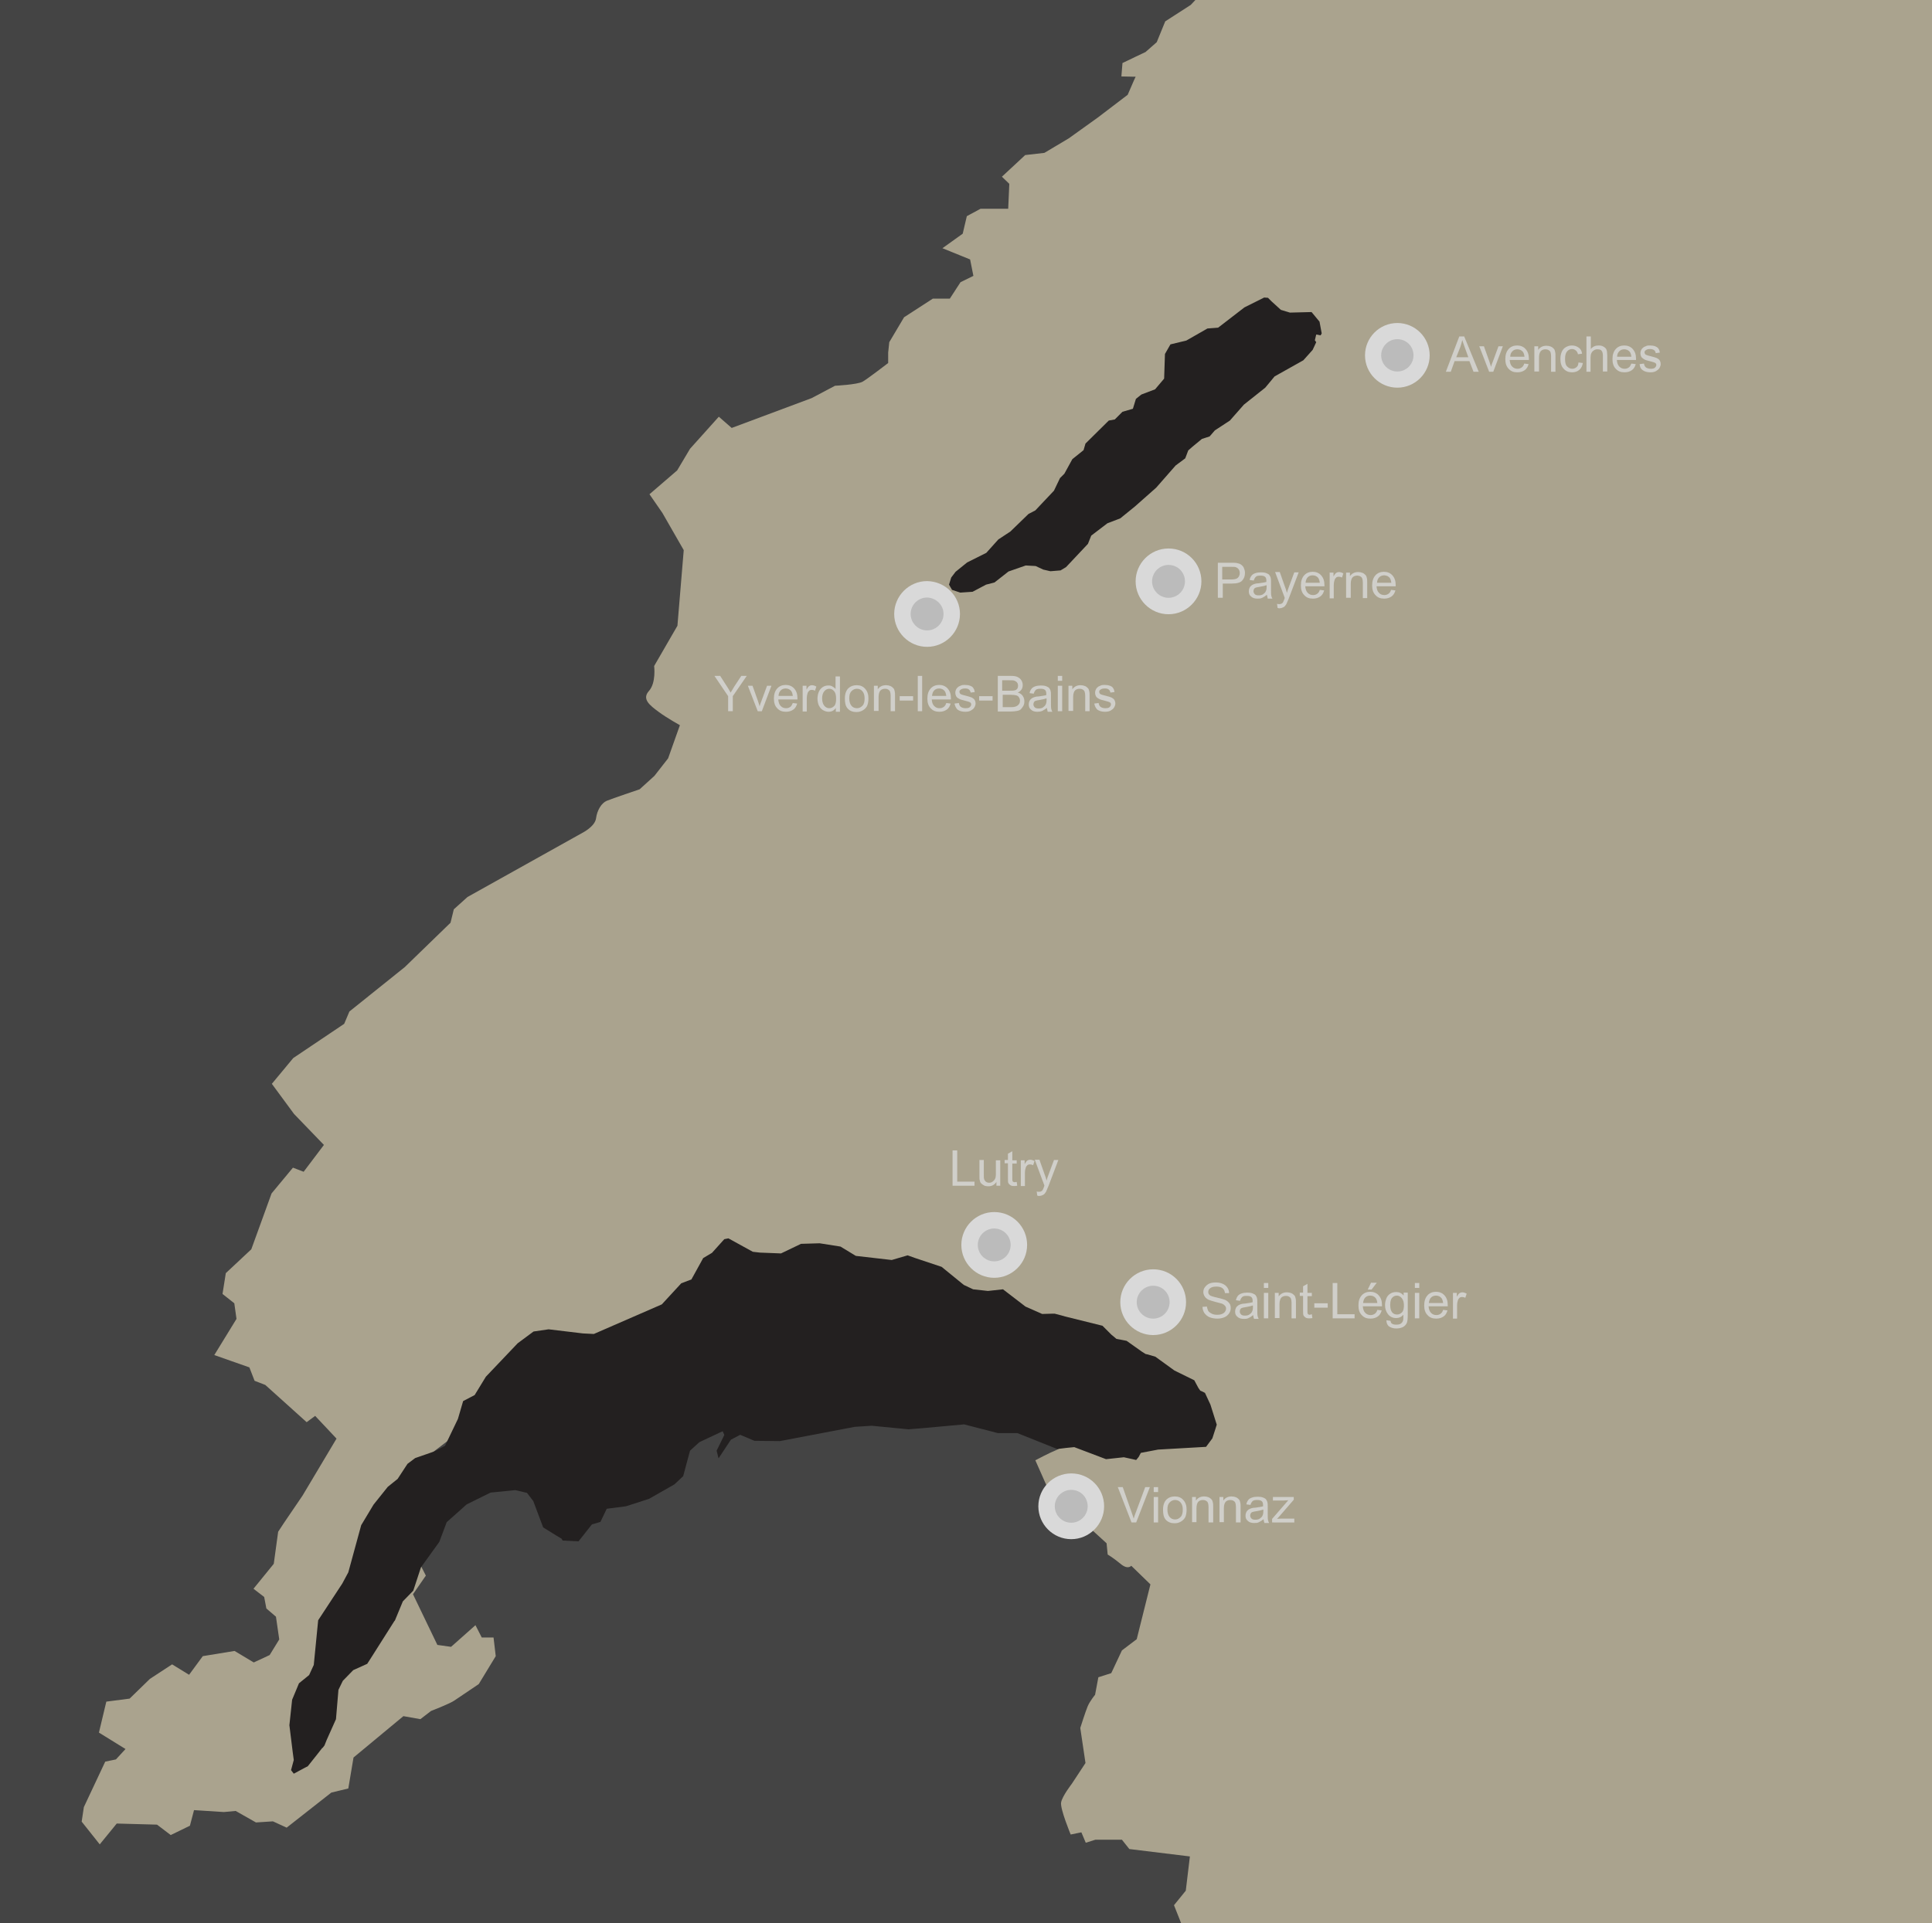 <?xml version="1.0" encoding="utf-8"?>
<!-- Generator: Adobe Illustrator 22.1.0, SVG Export Plug-In . SVG Version: 6.00 Build 0)  -->
<svg version="1.1" xmlns="http://www.w3.org/2000/svg" xmlns:xlink="http://www.w3.org/1999/xlink" x="0px" y="0px"
	 viewBox="0 0 705 702" style="enable-background:new 0 0 705 702;" xml:space="preserve">
<style type="text/css">
	.st0{clip-path:url(#SVGID_2_);fill:#444444;}
	.st1{fill:#AAA38E;}
	.st2{display:none;fill:none;}
	.st3{clip-path:url(#SVGID_4_);}
	.st4{clip-path:url(#SVGID_6_);fill:#D9D9D9;}
	.st5{clip-path:url(#SVGID_8_);}
	.st6{clip-path:url(#SVGID_10_);fill:#D9D9D9;}
	.st7{clip-path:url(#SVGID_12_);}
	.st8{clip-path:url(#SVGID_14_);fill:#D9D9D9;}
	.st9{clip-path:url(#SVGID_16_);}
	.st10{clip-path:url(#SVGID_18_);fill:#D9D9D9;}
	.st11{clip-path:url(#SVGID_20_);}
	.st12{clip-path:url(#SVGID_22_);fill:#D9D9D9;}
	.st13{clip-path:url(#SVGID_24_);}
	.st14{clip-path:url(#SVGID_26_);fill:#BBBBBB;}
	.st15{clip-path:url(#SVGID_28_);}
	.st16{clip-path:url(#SVGID_30_);fill:#BBBBBB;}
	.st17{clip-path:url(#SVGID_32_);}
	.st18{clip-path:url(#SVGID_34_);fill:#BBBBBB;}
	.st19{clip-path:url(#SVGID_36_);}
	.st20{clip-path:url(#SVGID_38_);fill:#BBBBBB;}
	.st21{clip-path:url(#SVGID_40_);}
	.st22{clip-path:url(#SVGID_42_);fill:#BBBBBB;}
	.st23{clip-path:url(#SVGID_44_);}
	.st24{clip-path:url(#SVGID_46_);fill:#D9D9D9;}
	.st25{clip-path:url(#SVGID_48_);}
	.st26{clip-path:url(#SVGID_50_);fill:#BBBBBB;}
	.st27{clip-path:url(#SVGID_52_);}
	.st28{opacity:0.8;}
	.st29{fill:#D9D9D9;}
	.st30{clip-path:url(#SVGID_54_);}
	.st31{clip-path:url(#SVGID_56_);fill:#232020;}
	.st32{clip-path:url(#SVGID_58_);}
	.st33{clip-path:url(#SVGID_60_);fill:#232020;}
</style>
<g id="Calque_5">
	<g>
		<defs>
			<rect id="SVGID_1_" width="705" height="702"/>
		</defs>
		<clipPath id="SVGID_2_">
			<use xlink:href="#SVGID_1_"  style="overflow:visible;"/>
		</clipPath>
		<rect x="-5" y="-5" class="st0" width="715" height="712"/>
	</g>
</g>
<g id="Calque_1">
	<path class="st1" d="M622.4,0v1.8l4.7,8.8l-4.7-8.8L622.4,0H491.9l-3.2,5.5l3.2-5.5h-55.7l-1.7,1.8l-9.3,6l-3.1,7.6l-4.1,3.6
		l-3.6,1.7l-0.6,0.3l-4.2,2l-0.4,4.9l4.6,0.1l0.6,0l-0.6,1.3l-2.3,5.3l-10.9,8.3L390,50.5l-8.9,5.3l-7,0.8l-8.5,7.9l2.7,2.6
		l-0.4,9.1h-10.1l-5,2.7l-1.5,6.4l-7.4,5.3l10.1,4.1l1.2,6l-4.7,2.3l-3.9,6h-6.2l-10.5,6.8l-5.4,9.1l-0.4,3.8v3.8
		c0,0-7.4,5.7-9.3,6.8c-1.9,1.1-10.1,1.5-10.1,1.5l-8.5,4.5L267,156.2l-4.7-4.1l-10.5,11.7l-4.7,7.9l-10.1,8.7l4.7,6.8l7.8,13.6
		l-2.3,27.6l1.7,0.4l-1.7-0.4l-8.5,14.7c0,0,0.8,6.1-1.9,9.1c-2.7,3,0.4,5.3,3.5,7.6c3.1,2.3,7.8,4.9,7.8,4.9l-4.3,12.1l-5,6.4
		l-5.4,4.9c0,0-10.1,3.4-12,4.2c-1.9,0.8-3.5,3.4-3.9,6.4c-0.4,3-5,5.3-5,5.3l-41.9,23.4l-5,4.5l-1.2,4.9l-16.7,16.2l-20.2,16.2
		l-1.9,4.5l-18.6,12.5l-7.8,9.4l8.1,11l10.9,11.3l-7.4,9.8l-3.9-1.5l-7.8,9.4l-7.4,20.4l-9.3,8.7l-1.2,7.6l4.3,3.4l0.8,5.7
		l-8.1,13.2l12.8,4.5l1.9,4.9l3.9,1.5l15.1,13.6l3.1-2.3l7.8,8.3l-12.4,20.8l-6.8,10l0.2,0.1l-0.2-0.1l-2.1,3.2l-1.6,11.7l-7.4,9.1
		l3.9,3l0.8,4.2l3.5,3l1.2,8.3l-3.5,5.7l-5.8,2.7l-7-4.2l-11.6,1.9l-5,6.8l-6.2-3.8l-8.1,5.3l-7.4,7.2l-8.5,1.1l-2.7,11.3l9.7,6
		l-3.5,3.8l-3.9,0.8l-7.8,16.6l-0.8,5.3l6.6,8.3l6.2-7.6l14.7,0.4l5,3.8l7-3.4l1.5-5.7l10.9,0.7l4.3-0.4l7.4,4.2l6.2-0.4l5,2.3
		l16.3-12.8l6.2-1.5l1.9-11.3l18.2-15.1l6.2,1.1l3.9-3c0,0,7-2.7,8.5-3.8c1.6-1.1,8.9-6,8.9-6l6.2-10.2l-0.8-6.8h-4.3l-2.3-4.5
		l-8.9,7.9l-5-0.7l-8.9-18.5l4.7-6.8l-5-9.8l-7.4-4.5l5.1-11.3l0,0l3.3-7.4l-0.3-0.1l-15-6.3l-2.1-4.7l-2.1-1l2.1,1l2.1,4.7l15,6.3
		l0.3,0.1l4.8-10.7l36.5-27.9l36.1-6.8l43.4-25.7l65.6,1.5l39.4,12.2l0.6,0.2l19.8,6.1l-5.4,19.3l-0.4,12.5c0,0-3.5,5.3-6.2,6.4
		c-2.7,1.1-7.8,3.8-7.8,3.8l6.2,14l3.5-0.8l3.1,4.2v3.8l6.2,2.7l7,6.4l0.4,4.1c0,0,1.9,1.1,4.7,3.4c2.7,2.3,3.9,0.7,3.9,0.7l7,6.8
		l-5,20l-5.4,4.1l-3.9,8.3l-4.7,1.5l-1.2,6.4c0,0-1.9,2.3-2.7,4.2c-0.8,1.9-2.7,7.9-2.7,7.9l1.9,12.8l-5,7.6c0,0-3.5,4.5-3.9,6.8
		c-0.4,2.3,3.5,11.7,3.5,11.7l3.9-0.8l1.6,3.8l3.5-1.1h9.7l2.7,3.4l22.1,2.7l-1.5,12.5l-4.3,5.3l2.7,6.8l0,0.3H705V553v-0.8v-29v0
		v-12.1l-3.5-1.5l0.3-0.8l-0.3,0.8l3.5,1.5v-9.4v0V349.9V349V31.3v0V0H622.4z"/>
	<rect class="st2" width="705" height="702"/>
</g>
<g id="Calque_4">
	<g>
		<defs>
			<path id="SVGID_3_" d="M350.3,224.1c0,6.6-5.4,12-12,12c-6.6,0-12-5.4-12-12c0-6.6,5.4-12,12-12
				C344.9,212.2,350.3,217.5,350.3,224.1"/>
		</defs>
		<clipPath id="SVGID_4_">
			<use xlink:href="#SVGID_3_"  style="overflow:visible;"/>
		</clipPath>
		<g class="st3">
			<defs>
				<rect id="SVGID_5_" width="705" height="702"/>
			</defs>
			<clipPath id="SVGID_6_">
				<use xlink:href="#SVGID_5_"  style="overflow:visible;"/>
			</clipPath>
			<rect x="321.3" y="207.2" class="st4" width="33.9" height="33.9"/>
		</g>
	</g>
	<g>
		<defs>
			<path id="SVGID_7_" d="M374.8,454.4c0,6.6-5.4,12-12,12c-6.6,0-12-5.4-12-12c0-6.6,5.4-12,12-12
				C369.5,442.4,374.8,447.8,374.8,454.4"/>
		</defs>
		<clipPath id="SVGID_8_">
			<use xlink:href="#SVGID_7_"  style="overflow:visible;"/>
		</clipPath>
		<g class="st5">
			<defs>
				<rect id="SVGID_9_" width="705" height="702"/>
			</defs>
			<clipPath id="SVGID_10_">
				<use xlink:href="#SVGID_9_"  style="overflow:visible;"/>
			</clipPath>
			<rect x="345.9" y="437.4" class="st6" width="33.9" height="33.9"/>
		</g>
	</g>
	<g>
		<defs>
			<path id="SVGID_11_" d="M432.8,475.3c0,6.6-5.4,12-12,12c-6.6,0-12-5.4-12-12c0-6.6,5.4-12,12-12
				C427.5,463.3,432.8,468.7,432.8,475.3"/>
		</defs>
		<clipPath id="SVGID_12_">
			<use xlink:href="#SVGID_11_"  style="overflow:visible;"/>
		</clipPath>
		<g class="st7">
			<defs>
				<rect id="SVGID_13_" width="705" height="702"/>
			</defs>
			<clipPath id="SVGID_14_">
				<use xlink:href="#SVGID_13_"  style="overflow:visible;"/>
			</clipPath>
			<rect x="403.9" y="458.3" class="st8" width="33.9" height="33.9"/>
		</g>
	</g>
	<g>
		<defs>
			<path id="SVGID_15_" d="M402.9,549.8c0,6.6-5.4,12-12,12c-6.6,0-12-5.4-12-12c0-6.6,5.4-12,12-12
				C397.6,537.8,402.9,543.2,402.9,549.8"/>
		</defs>
		<clipPath id="SVGID_16_">
			<use xlink:href="#SVGID_15_"  style="overflow:visible;"/>
		</clipPath>
		<g class="st9">
			<defs>
				<rect id="SVGID_17_" width="705" height="702"/>
			</defs>
			<clipPath id="SVGID_18_">
				<use xlink:href="#SVGID_17_"  style="overflow:visible;"/>
			</clipPath>
			<rect x="374" y="532.8" class="st10" width="33.9" height="33.9"/>
		</g>
	</g>
	<g>
		<defs>
			<path id="SVGID_19_" d="M438.4,212.2c0,6.6-5.4,12-12,12c-6.6,0-12-5.4-12-12c0-6.6,5.4-12,12-12
				C433.1,200.2,438.4,205.6,438.4,212.2"/>
		</defs>
		<clipPath id="SVGID_20_">
			<use xlink:href="#SVGID_19_"  style="overflow:visible;"/>
		</clipPath>
		<g class="st11">
			<defs>
				<rect id="SVGID_21_" width="705" height="702"/>
			</defs>
			<clipPath id="SVGID_22_">
				<use xlink:href="#SVGID_21_"  style="overflow:visible;"/>
			</clipPath>
			<rect x="409.5" y="195.2" class="st12" width="33.9" height="33.9"/>
		</g>
	</g>
	<g>
		<defs>
			<path id="SVGID_23_" d="M344.3,224.1c0,3.3-2.7,6-6,6c-3.3,0-6-2.7-6-6s2.7-6,6-6C341.6,218.2,344.3,220.8,344.3,224.1"/>
		</defs>
		<clipPath id="SVGID_24_">
			<use xlink:href="#SVGID_23_"  style="overflow:visible;"/>
		</clipPath>
		<g class="st13">
			<defs>
				<rect id="SVGID_25_" width="705" height="702"/>
			</defs>
			<clipPath id="SVGID_26_">
				<use xlink:href="#SVGID_25_"  style="overflow:visible;"/>
			</clipPath>
			<rect x="327.3" y="213.2" class="st14" width="21.9" height="21.9"/>
		</g>
	</g>
	<g>
		<defs>
			<path id="SVGID_27_" d="M432.4,212.2c0,3.3-2.7,6-6,6c-3.3,0-6-2.7-6-6s2.7-6,6-6C429.8,206.2,432.4,208.9,432.4,212.2"/>
		</defs>
		<clipPath id="SVGID_28_">
			<use xlink:href="#SVGID_27_"  style="overflow:visible;"/>
		</clipPath>
		<g class="st15">
			<defs>
				<rect id="SVGID_29_" width="705" height="702"/>
			</defs>
			<clipPath id="SVGID_30_">
				<use xlink:href="#SVGID_29_"  style="overflow:visible;"/>
			</clipPath>
			<rect x="415.5" y="201.2" class="st16" width="21.9" height="21.9"/>
		</g>
	</g>
	<g>
		<defs>
			<path id="SVGID_31_" d="M368.8,454.4c0,3.3-2.7,6-6,6c-3.3,0-6-2.7-6-6c0-3.3,2.7-6,6-6C366.1,448.4,368.8,451.1,368.8,454.4"/>
		</defs>
		<clipPath id="SVGID_32_">
			<use xlink:href="#SVGID_31_"  style="overflow:visible;"/>
		</clipPath>
		<g class="st17">
			<defs>
				<rect id="SVGID_33_" width="705" height="702"/>
			</defs>
			<clipPath id="SVGID_34_">
				<use xlink:href="#SVGID_33_"  style="overflow:visible;"/>
			</clipPath>
			<rect x="351.9" y="443.4" class="st18" width="21.9" height="21.9"/>
		</g>
	</g>
	<g>
		<defs>
			<path id="SVGID_35_" d="M426.8,475.3c0,3.3-2.7,6-6,6c-3.3,0-6-2.7-6-6c0-3.3,2.7-6,6-6C424.2,469.3,426.8,472,426.8,475.3"/>
		</defs>
		<clipPath id="SVGID_36_">
			<use xlink:href="#SVGID_35_"  style="overflow:visible;"/>
		</clipPath>
		<g class="st19">
			<defs>
				<rect id="SVGID_37_" width="705" height="702"/>
			</defs>
			<clipPath id="SVGID_38_">
				<use xlink:href="#SVGID_37_"  style="overflow:visible;"/>
			</clipPath>
			<rect x="409.9" y="464.3" class="st20" width="21.9" height="21.9"/>
		</g>
	</g>
	<g>
		<defs>
			<path id="SVGID_39_" d="M396.9,549.8c0,3.3-2.7,6-6,6c-3.3,0-6-2.7-6-6c0-3.3,2.7-6,6-6C394.3,543.8,396.9,546.5,396.9,549.8"/>
		</defs>
		<clipPath id="SVGID_40_">
			<use xlink:href="#SVGID_39_"  style="overflow:visible;"/>
		</clipPath>
		<g class="st21">
			<defs>
				<rect id="SVGID_41_" width="705" height="702"/>
			</defs>
			<clipPath id="SVGID_42_">
				<use xlink:href="#SVGID_41_"  style="overflow:visible;"/>
			</clipPath>
			<rect x="380" y="538.8" class="st22" width="21.9" height="21.9"/>
		</g>
	</g>
	<g>
		<defs>
			<path id="SVGID_43_" d="M521.7,129.7c0,6.5-5.3,11.8-11.8,11.8s-11.8-5.3-11.8-11.8s5.3-11.8,11.8-11.8S521.7,123.2,521.7,129.7"
				/>
		</defs>
		<clipPath id="SVGID_44_">
			<use xlink:href="#SVGID_43_"  style="overflow:visible;"/>
		</clipPath>
		<g class="st23">
			<defs>
				<rect id="SVGID_45_" width="705" height="702"/>
			</defs>
			<clipPath id="SVGID_46_">
				<use xlink:href="#SVGID_45_"  style="overflow:visible;"/>
			</clipPath>
			<rect x="493.2" y="112.9" class="st24" width="33.6" height="33.5"/>
		</g>
	</g>
	<g>
		<defs>
			<path id="SVGID_47_" d="M515.8,129.7c0,3.2-2.6,5.9-5.9,5.9c-3.2,0-5.9-2.6-5.9-5.9c0-3.2,2.6-5.9,5.9-5.9
				C513.2,123.8,515.8,126.4,515.8,129.7"/>
		</defs>
		<clipPath id="SVGID_48_">
			<use xlink:href="#SVGID_47_"  style="overflow:visible;"/>
		</clipPath>
		<g class="st25">
			<defs>
				<rect id="SVGID_49_" width="705" height="702"/>
			</defs>
			<clipPath id="SVGID_50_">
				<use xlink:href="#SVGID_49_"  style="overflow:visible;"/>
			</clipPath>
			<rect x="499.1" y="118.8" class="st26" width="21.7" height="21.7"/>
		</g>
	</g>
</g>
<g id="text">
	<g>
		<defs>
			<rect id="SVGID_51_" width="705" height="702"/>
		</defs>
		<clipPath id="SVGID_52_">
			<use xlink:href="#SVGID_51_"  style="overflow:visible;"/>
		</clipPath>
		<g class="st27">
			<g class="st28">
				<path class="st29" d="M347.6,432.8v-12.9h1.7v11.4h6.3v1.5H347.6z"/>
				<path class="st29" d="M363.6,432.8v-1.4c-0.7,1.1-1.7,1.6-3,1.6c-0.6,0-1.1-0.1-1.5-0.3s-0.8-0.5-1.1-0.8s-0.4-0.7-0.5-1.2
					c-0.1-0.3-0.1-0.8-0.1-1.5v-5.8h1.6v5.2c0,0.8,0,1.4,0.1,1.7c0.1,0.4,0.3,0.7,0.6,1c0.3,0.2,0.7,0.4,1.2,0.4s0.9-0.1,1.3-0.4
					s0.7-0.6,0.9-1c0.2-0.4,0.3-1,0.3-1.8v-5h1.6v9.3H363.6z"/>
				<path class="st29" d="M371,431.4l0.2,1.4c-0.4,0.1-0.8,0.1-1.2,0.1c-0.6,0-1-0.1-1.3-0.3s-0.5-0.4-0.7-0.7s-0.2-0.9-0.2-1.9
					v-5.4h-1.2v-1.2h1.2v-2.3l1.6-0.9v3.3h1.6v1.2h-1.6v5.5c0,0.5,0,0.7,0.1,0.9s0.1,0.2,0.3,0.3s0.3,0.1,0.5,0.1
					C370.5,431.5,370.7,431.4,371,431.4z"/>
				<path class="st29" d="M372.5,432.8v-9.3h1.4v1.4c0.4-0.7,0.7-1.1,1-1.3s0.6-0.3,1-0.3c0.5,0,1.1,0.2,1.6,0.5l-0.5,1.5
					c-0.4-0.2-0.8-0.3-1.2-0.3c-0.3,0-0.7,0.1-0.9,0.3s-0.5,0.5-0.6,0.9c-0.2,0.6-0.3,1.2-0.3,1.8v4.9H372.5z"/>
				<path class="st29" d="M378.5,436.4l-0.2-1.5c0.3,0.1,0.6,0.1,0.9,0.1c0.4,0,0.6-0.1,0.8-0.2s0.4-0.3,0.5-0.5
					c0.1-0.2,0.3-0.6,0.5-1.2c0-0.1,0.1-0.2,0.1-0.4l-3.5-9.4h1.7l1.9,5.4c0.3,0.7,0.5,1.4,0.7,2.2c0.2-0.7,0.4-1.4,0.7-2.1l2-5.4
					h1.6l-3.6,9.5c-0.4,1-0.7,1.7-0.9,2.1c-0.3,0.5-0.6,0.9-1,1.1c-0.4,0.2-0.8,0.4-1.3,0.4C379.2,436.6,378.8,436.5,378.5,436.4z"
					/>
			</g>
		</g>
		<g class="st27">
			<g class="st28">
				<path class="st29" d="M438.8,477l1.6-0.1c0.1,0.6,0.3,1.2,0.5,1.6c0.3,0.4,0.7,0.7,1.3,1c0.6,0.3,1.2,0.4,2,0.4
					c0.7,0,1.2-0.1,1.7-0.3s0.9-0.5,1.1-0.8s0.4-0.7,0.4-1.1c0-0.4-0.1-0.8-0.4-1.1s-0.6-0.6-1.2-0.8c-0.3-0.1-1.1-0.3-2.3-0.6
					s-2-0.6-2.5-0.8c-0.6-0.3-1.1-0.7-1.4-1.2s-0.5-1-0.5-1.6c0-0.7,0.2-1.3,0.6-1.8s0.9-1,1.6-1.3s1.5-0.4,2.4-0.4
					c1,0,1.8,0.2,2.5,0.5c0.7,0.3,1.3,0.8,1.7,1.4s0.6,1.3,0.6,2L447,472c-0.1-0.8-0.4-1.4-0.9-1.8s-1.3-0.6-2.2-0.6
					c-1,0-1.8,0.2-2.3,0.6c-0.5,0.4-0.7,0.8-0.7,1.4c0,0.5,0.2,0.8,0.5,1.1c0.3,0.3,1.2,0.6,2.6,0.9c1.4,0.3,2.3,0.6,2.9,0.8
					c0.8,0.3,1.3,0.8,1.7,1.3s0.5,1.1,0.5,1.8c0,0.7-0.2,1.3-0.6,1.9c-0.4,0.6-1,1.1-1.7,1.4c-0.7,0.3-1.6,0.5-2.5,0.5
					c-1.2,0-2.1-0.2-2.9-0.5s-1.4-0.9-1.9-1.5C439.1,478.6,438.8,477.9,438.8,477z"/>
				<path class="st29" d="M457.3,480c-0.6,0.5-1.1,0.8-1.7,1.1s-1.1,0.3-1.7,0.3c-1,0-1.8-0.2-2.4-0.8c-0.6-0.5-0.8-1.1-0.8-1.9
					c0-0.5,0.1-0.9,0.3-1.3c0.2-0.4,0.5-0.7,0.8-0.9s0.7-0.4,1.1-0.5c0.3-0.1,0.8-0.2,1.4-0.2c1.3-0.2,2.2-0.3,2.8-0.5
					c0-0.2,0-0.4,0-0.4c0-0.6-0.1-1.1-0.4-1.4c-0.4-0.4-1-0.5-1.8-0.5c-0.7,0-1.3,0.1-1.6,0.4s-0.6,0.7-0.8,1.4l-1.5-0.2
					c0.1-0.7,0.4-1.2,0.7-1.6c0.3-0.4,0.8-0.7,1.4-0.9c0.6-0.2,1.3-0.3,2.1-0.3c0.8,0,1.4,0.1,1.9,0.3s0.9,0.4,1.1,0.7
					c0.2,0.3,0.4,0.6,0.5,1.1c0.1,0.3,0.1,0.8,0.1,1.5v2.1c0,1.5,0,2.4,0.1,2.8c0.1,0.4,0.2,0.8,0.4,1.1h-1.7
					C457.4,480.8,457.3,480.4,457.3,480z M457.2,476.5c-0.6,0.2-1.4,0.4-2.6,0.6c-0.7,0.1-1.1,0.2-1.4,0.3s-0.5,0.3-0.6,0.5
					s-0.2,0.5-0.2,0.8c0,0.4,0.2,0.8,0.5,1.1s0.8,0.4,1.4,0.4c0.6,0,1.2-0.1,1.6-0.4s0.8-0.6,1-1.1c0.2-0.4,0.3-0.9,0.3-1.6V476.5z"
					/>
				<path class="st29" d="M461.2,470.1v-1.8h1.6v1.8H461.2z M461.2,481.2v-9.3h1.6v9.3H461.2z"/>
				<path class="st29" d="M465.2,481.2v-9.3h1.4v1.3c0.7-1,1.7-1.5,3-1.5c0.6,0,1.1,0.1,1.6,0.3c0.5,0.2,0.8,0.5,1.1,0.8
					s0.4,0.7,0.5,1.2c0.1,0.3,0.1,0.8,0.1,1.5v5.7h-1.6v-5.7c0-0.6-0.1-1.1-0.2-1.4s-0.3-0.6-0.7-0.8c-0.3-0.2-0.7-0.3-1.1-0.3
					c-0.7,0-1.3,0.2-1.7,0.6s-0.7,1.2-0.7,2.4v5.1H465.2z"/>
				<path class="st29" d="M478.7,479.7l0.2,1.4c-0.4,0.1-0.8,0.1-1.2,0.1c-0.6,0-1-0.1-1.3-0.3s-0.5-0.4-0.7-0.7s-0.2-0.9-0.2-1.9
					V473h-1.2v-1.2h1.2v-2.3l1.6-0.9v3.3h1.6v1.2h-1.6v5.5c0,0.5,0,0.7,0.1,0.9s0.1,0.2,0.3,0.3s0.3,0.1,0.5,0.1
					C478.2,479.8,478.4,479.8,478.7,479.7z"/>
				<path class="st29" d="M479.6,477.3v-1.6h4.9v1.6H479.6z"/>
				<path class="st29" d="M486.3,481.2v-12.9h1.7v11.4h6.3v1.5H486.3z"/>
				<path class="st29" d="M502.6,478.1l1.6,0.2c-0.3,1-0.7,1.7-1.4,2.2s-1.6,0.8-2.7,0.8c-1.4,0-2.4-0.4-3.2-1.3
					c-0.8-0.8-1.2-2-1.2-3.5c0-1.6,0.4-2.8,1.2-3.7s1.9-1.3,3.1-1.3c1.2,0,2.3,0.4,3.1,1.3s1.2,2,1.2,3.6c0,0.1,0,0.2,0,0.4h-7
					c0.1,1,0.3,1.8,0.9,2.4s1.2,0.8,2,0.8c0.6,0,1.1-0.2,1.5-0.5S502.4,478.8,502.6,478.1z M497.4,475.6h5.2
					c-0.1-0.8-0.3-1.4-0.6-1.8c-0.5-0.6-1.2-0.9-2-0.9c-0.7,0-1.3,0.2-1.8,0.7S497.5,474.8,497.4,475.6z M499.1,470.7l1.2-2.5h2.1
					l-1.9,2.5H499.1z"/>
				<path class="st29" d="M505.9,481.9l1.5,0.2c0.1,0.5,0.2,0.8,0.5,1c0.4,0.3,0.9,0.4,1.6,0.4c0.7,0,1.3-0.1,1.7-0.4
					s0.7-0.7,0.8-1.2c0.1-0.3,0.1-1,0.1-2c-0.7,0.8-1.6,1.2-2.6,1.2c-1.3,0-2.3-0.5-3-1.4s-1.1-2-1.1-3.3c0-0.9,0.2-1.7,0.5-2.5
					c0.3-0.8,0.8-1.3,1.4-1.7s1.3-0.6,2.2-0.6c1.1,0,2,0.4,2.7,1.3v-1.1h1.5v8.1c0,1.5-0.1,2.5-0.4,3.1c-0.3,0.6-0.8,1.1-1.4,1.4
					s-1.4,0.5-2.4,0.5c-1.1,0-2-0.3-2.7-0.8C506.3,483.7,505.9,482.9,505.9,481.9z M507.3,476.3c0,1.2,0.2,2.1,0.7,2.7
					s1.1,0.8,1.8,0.8c0.7,0,1.3-0.3,1.8-0.8s0.7-1.4,0.7-2.6c0-1.1-0.3-2-0.8-2.6s-1.1-0.9-1.8-0.9c-0.7,0-1.3,0.3-1.8,0.9
					C507.5,474.3,507.3,475.2,507.3,476.3z"/>
				<path class="st29" d="M516.3,470.1v-1.8h1.6v1.8H516.3z M516.3,481.2v-9.3h1.6v9.3H516.3z"/>
				<path class="st29" d="M526.6,478.1l1.6,0.2c-0.3,1-0.7,1.7-1.4,2.2s-1.6,0.8-2.7,0.8c-1.4,0-2.4-0.4-3.2-1.3
					c-0.8-0.8-1.2-2-1.2-3.5c0-1.6,0.4-2.8,1.2-3.7s1.9-1.3,3.1-1.3c1.2,0,2.3,0.4,3.1,1.3s1.2,2,1.2,3.6c0,0.1,0,0.2,0,0.4h-7
					c0.1,1,0.3,1.8,0.9,2.4s1.2,0.8,2,0.8c0.6,0,1.1-0.2,1.5-0.5S526.4,478.8,526.6,478.1z M521.4,475.6h5.2
					c-0.1-0.8-0.3-1.4-0.6-1.8c-0.5-0.6-1.2-0.9-2-0.9c-0.7,0-1.3,0.2-1.8,0.7S521.5,474.8,521.4,475.6z"/>
				<path class="st29" d="M530.2,481.2v-9.3h1.4v1.4c0.4-0.7,0.7-1.1,1-1.3c0.3-0.2,0.6-0.3,1-0.3c0.5,0,1.1,0.2,1.6,0.5l-0.5,1.5
					c-0.4-0.2-0.8-0.3-1.2-0.3c-0.3,0-0.7,0.1-0.9,0.3s-0.5,0.5-0.6,0.9c-0.2,0.6-0.3,1.2-0.3,1.8v4.9H530.2z"/>
			</g>
		</g>
		<g class="st27">
			<g class="st28">
				<path class="st29" d="M412.9,555.7l-5-12.9h1.8l3.3,9.4c0.3,0.8,0.5,1.5,0.7,2.1c0.2-0.7,0.4-1.4,0.7-2.1l3.5-9.4h1.7l-5,12.9
					H412.9z"/>
				<path class="st29" d="M421,544.6v-1.8h1.6v1.8H421z M421,555.7v-9.3h1.6v9.3H421z"/>
				<path class="st29" d="M424.4,551c0-1.7,0.5-3,1.4-3.8c0.8-0.7,1.8-1,2.9-1c1.3,0,2.3,0.4,3.1,1.3s1.2,2,1.2,3.5
					c0,1.2-0.2,2.1-0.5,2.8c-0.4,0.7-0.9,1.2-1.6,1.6s-1.4,0.6-2.3,0.6c-1.3,0-2.4-0.4-3.2-1.3S424.4,552.6,424.4,551z M426,551
					c0,1.2,0.3,2.1,0.8,2.7c0.5,0.6,1.2,0.9,2,0.9c0.8,0,1.4-0.3,2-0.9s0.8-1.5,0.8-2.7c0-1.2-0.3-2-0.8-2.6c-0.5-0.6-1.2-0.9-2-0.9
					c-0.8,0-1.4,0.3-2,0.9S426,549.8,426,551z"/>
				<path class="st29" d="M435,555.7v-9.3h1.4v1.3c0.7-1,1.7-1.5,3-1.5c0.6,0,1.1,0.1,1.6,0.3c0.5,0.2,0.8,0.5,1.1,0.8
					s0.4,0.7,0.5,1.2c0.1,0.3,0.1,0.8,0.1,1.5v5.7H441V550c0-0.6-0.1-1.1-0.2-1.4s-0.3-0.6-0.7-0.8c-0.3-0.2-0.7-0.3-1.1-0.3
					c-0.7,0-1.3,0.2-1.7,0.6s-0.7,1.2-0.7,2.4v5.1H435z"/>
				<path class="st29" d="M445,555.7v-9.3h1.4v1.3c0.7-1,1.7-1.5,3-1.5c0.6,0,1.1,0.1,1.6,0.3c0.5,0.2,0.8,0.5,1.1,0.8
					s0.4,0.7,0.5,1.2c0.1,0.3,0.1,0.8,0.1,1.5v5.7H451V550c0-0.6-0.1-1.1-0.2-1.4s-0.3-0.6-0.7-0.8c-0.3-0.2-0.7-0.3-1.1-0.3
					c-0.7,0-1.3,0.2-1.7,0.6s-0.7,1.2-0.7,2.4v5.1H445z"/>
				<path class="st29" d="M461.1,554.5c-0.6,0.5-1.1,0.8-1.7,1.1s-1.1,0.3-1.7,0.3c-1,0-1.8-0.2-2.4-0.8c-0.6-0.5-0.8-1.1-0.8-1.9
					c0-0.5,0.1-0.9,0.3-1.3c0.2-0.4,0.5-0.7,0.8-0.9s0.7-0.4,1.1-0.5c0.3-0.1,0.8-0.2,1.4-0.2c1.3-0.2,2.2-0.3,2.8-0.5
					c0-0.2,0-0.4,0-0.4c0-0.6-0.1-1.1-0.4-1.4c-0.4-0.4-1-0.5-1.8-0.5c-0.7,0-1.3,0.1-1.6,0.4s-0.6,0.7-0.8,1.4l-1.5-0.2
					c0.1-0.7,0.4-1.2,0.7-1.6c0.3-0.4,0.8-0.7,1.4-0.9c0.6-0.2,1.3-0.3,2.1-0.3c0.8,0,1.4,0.1,1.9,0.3s0.9,0.4,1.1,0.7
					c0.2,0.3,0.4,0.6,0.5,1.1c0.1,0.3,0.1,0.8,0.1,1.5v2.1c0,1.5,0,2.4,0.1,2.8c0.1,0.4,0.2,0.8,0.4,1.1h-1.7
					C461.2,555.3,461.1,555,461.1,554.5z M461,551c-0.6,0.2-1.4,0.4-2.6,0.6c-0.7,0.1-1.1,0.2-1.4,0.3s-0.5,0.3-0.6,0.5
					s-0.2,0.5-0.2,0.8c0,0.4,0.2,0.8,0.5,1.1s0.8,0.4,1.4,0.4c0.6,0,1.2-0.1,1.6-0.4s0.8-0.6,1-1.1c0.2-0.4,0.3-0.9,0.3-1.6V551z"/>
				<path class="st29" d="M464.2,555.7v-1.3l5.9-6.8c-0.7,0-1.3,0.1-1.8,0.1h-3.8v-1.3h7.6v1l-5.1,5.9l-1,1.1c0.7-0.1,1.4-0.1,2-0.1
					h4.3v1.4H464.2z"/>
			</g>
		</g>
		<g class="st27">
			<g class="st28">
				<path class="st29" d="M444.4,218.3v-12.9h4.9c0.9,0,1.5,0,2,0.1c0.6,0.1,1.2,0.3,1.6,0.6c0.4,0.3,0.8,0.7,1,1.2s0.4,1.1,0.4,1.8
					c0,1.1-0.3,2-1,2.8c-0.7,0.8-2,1.1-3.8,1.1h-3.3v5.2H444.4z M446.1,211.5h3.3c1.1,0,1.9-0.2,2.3-0.6s0.7-1,0.7-1.7
					c0-0.5-0.1-1-0.4-1.4c-0.3-0.4-0.6-0.6-1.1-0.8c-0.3-0.1-0.8-0.1-1.6-0.1h-3.3V211.5z"/>
				<path class="st29" d="M462.3,217.1c-0.6,0.5-1.1,0.8-1.7,1.1s-1.1,0.3-1.7,0.3c-1,0-1.8-0.2-2.4-0.8c-0.6-0.5-0.8-1.1-0.8-1.9
					c0-0.5,0.1-0.9,0.3-1.3c0.2-0.4,0.5-0.7,0.8-0.9s0.7-0.4,1.1-0.5c0.3-0.1,0.8-0.2,1.4-0.2c1.3-0.2,2.2-0.3,2.8-0.5
					c0-0.2,0-0.4,0-0.4c0-0.6-0.1-1.1-0.4-1.4c-0.4-0.4-1-0.5-1.8-0.5c-0.7,0-1.3,0.1-1.6,0.4s-0.6,0.7-0.8,1.4l-1.5-0.2
					c0.1-0.7,0.4-1.2,0.7-1.6c0.3-0.4,0.8-0.7,1.4-0.9c0.6-0.2,1.3-0.3,2.1-0.3c0.8,0,1.4,0.1,1.9,0.3s0.9,0.4,1.1,0.7
					c0.2,0.3,0.4,0.6,0.5,1.1c0.1,0.3,0.1,0.8,0.1,1.5v2.1c0,1.5,0,2.4,0.1,2.8c0.1,0.4,0.2,0.8,0.4,1.1h-1.7
					C462.5,218,462.4,217.6,462.3,217.1z M462.2,213.6c-0.6,0.2-1.4,0.4-2.6,0.6c-0.7,0.1-1.1,0.2-1.4,0.3s-0.5,0.3-0.6,0.5
					s-0.2,0.5-0.2,0.8c0,0.4,0.2,0.8,0.5,1.1s0.8,0.4,1.4,0.4c0.6,0,1.2-0.1,1.6-0.4s0.8-0.6,1-1.1c0.2-0.4,0.3-0.9,0.3-1.6V213.6z"
					/>
				<path class="st29" d="M466.2,221.9l-0.2-1.5c0.3,0.1,0.6,0.1,0.9,0.1c0.4,0,0.6-0.1,0.8-0.2s0.4-0.3,0.5-0.5
					c0.1-0.2,0.3-0.6,0.5-1.2c0-0.1,0.1-0.2,0.1-0.4l-3.5-9.4h1.7l1.9,5.4c0.3,0.7,0.5,1.4,0.7,2.2c0.2-0.7,0.4-1.4,0.7-2.1l2-5.4
					h1.6l-3.6,9.5c-0.4,1-0.7,1.7-0.9,2.1c-0.3,0.5-0.6,0.9-1,1.1c-0.4,0.2-0.8,0.4-1.3,0.4C466.9,222.1,466.5,222,466.2,221.9z"/>
				<path class="st29" d="M481.6,215.3l1.6,0.2c-0.3,1-0.7,1.7-1.4,2.2s-1.6,0.8-2.7,0.8c-1.4,0-2.4-0.4-3.2-1.3
					c-0.8-0.8-1.2-2-1.2-3.5c0-1.6,0.4-2.8,1.2-3.7s1.9-1.3,3.1-1.3c1.2,0,2.3,0.4,3.1,1.3s1.2,2,1.2,3.6c0,0.1,0,0.2,0,0.4h-7
					c0.1,1,0.3,1.8,0.9,2.4s1.2,0.8,2,0.8c0.6,0,1.1-0.2,1.5-0.5S481.4,216,481.6,215.3z M476.4,212.7h5.2c-0.1-0.8-0.3-1.4-0.6-1.8
					c-0.5-0.6-1.2-0.9-2-0.9c-0.7,0-1.3,0.2-1.8,0.7S476.5,211.9,476.4,212.7z"/>
				<path class="st29" d="M485.2,218.3V209h1.4v1.4c0.4-0.7,0.7-1.1,1-1.3s0.6-0.3,1-0.3c0.5,0,1.1,0.2,1.6,0.5l-0.5,1.5
					c-0.4-0.2-0.8-0.3-1.2-0.3c-0.3,0-0.7,0.1-0.9,0.3s-0.5,0.5-0.6,0.9c-0.2,0.6-0.3,1.2-0.3,1.8v4.9H485.2z"/>
				<path class="st29" d="M491.2,218.3V209h1.4v1.3c0.7-1,1.7-1.5,3-1.5c0.6,0,1.1,0.1,1.6,0.3c0.5,0.2,0.8,0.5,1.1,0.8
					s0.4,0.7,0.5,1.2c0.1,0.3,0.1,0.8,0.1,1.5v5.7h-1.6v-5.7c0-0.6-0.1-1.1-0.2-1.4s-0.3-0.6-0.7-0.8c-0.3-0.2-0.7-0.3-1.1-0.3
					c-0.7,0-1.3,0.2-1.7,0.6s-0.7,1.2-0.7,2.4v5.1H491.2z"/>
				<path class="st29" d="M507.6,215.3l1.6,0.2c-0.3,1-0.7,1.7-1.4,2.2s-1.6,0.8-2.7,0.8c-1.4,0-2.4-0.4-3.2-1.3
					c-0.8-0.8-1.2-2-1.2-3.5c0-1.6,0.4-2.8,1.2-3.7s1.9-1.3,3.1-1.3c1.2,0,2.3,0.4,3.1,1.3s1.2,2,1.2,3.6c0,0.1,0,0.2,0,0.4h-7
					c0.1,1,0.3,1.8,0.9,2.4s1.2,0.8,2,0.8c0.6,0,1.1-0.2,1.5-0.5S507.4,216,507.6,215.3z M502.5,212.7h5.2c-0.1-0.8-0.3-1.4-0.6-1.8
					c-0.5-0.6-1.2-0.9-2-0.9c-0.7,0-1.3,0.2-1.8,0.7S502.5,211.9,502.5,212.7z"/>
			</g>
		</g>
		<g class="st27">
			<g class="st28">
				<path class="st29" d="M265.7,259.6v-5.5l-5-7.4h2.1l2.5,3.9c0.5,0.7,0.9,1.5,1.3,2.2c0.4-0.7,0.9-1.4,1.4-2.3l2.5-3.8h2
					l-5.1,7.4v5.5H265.7z"/>
				<path class="st29" d="M276.5,259.6l-3.6-9.3h1.7l2,5.6c0.2,0.6,0.4,1.2,0.6,1.9c0.1-0.5,0.3-1.1,0.6-1.8l2.1-5.7h1.6l-3.5,9.3
					H276.5z"/>
				<path class="st29" d="M289.3,256.6l1.6,0.2c-0.3,1-0.7,1.7-1.4,2.2s-1.6,0.8-2.7,0.8c-1.4,0-2.4-0.4-3.2-1.3
					c-0.8-0.8-1.2-2-1.2-3.5c0-1.6,0.4-2.8,1.2-3.7s1.9-1.3,3.1-1.3c1.2,0,2.3,0.4,3.1,1.3s1.2,2,1.2,3.6c0,0.1,0,0.2,0,0.4h-7
					c0.1,1,0.3,1.8,0.9,2.4s1.2,0.8,2,0.8c0.6,0,1.1-0.2,1.5-0.5S289,257.3,289.3,256.6z M284.1,254h5.2c-0.1-0.8-0.3-1.4-0.6-1.8
					c-0.5-0.6-1.2-0.9-2-0.9c-0.7,0-1.3,0.2-1.8,0.7S284.1,253.2,284.1,254z"/>
				<path class="st29" d="M292.9,259.6v-9.3h1.4v1.4c0.4-0.7,0.7-1.1,1-1.3s0.6-0.3,1-0.3c0.5,0,1.1,0.2,1.6,0.5l-0.5,1.5
					c-0.4-0.2-0.8-0.3-1.2-0.3c-0.3,0-0.7,0.1-0.9,0.3s-0.5,0.5-0.6,0.9c-0.2,0.6-0.3,1.2-0.3,1.8v4.9H292.9z"/>
				<path class="st29" d="M305,259.6v-1.2c-0.6,0.9-1.5,1.4-2.6,1.4c-0.7,0-1.4-0.2-2.1-0.6s-1.1-1-1.5-1.7
					c-0.3-0.7-0.5-1.6-0.5-2.5c0-0.9,0.2-1.8,0.5-2.5s0.8-1.3,1.4-1.7s1.3-0.6,2.1-0.6c0.6,0,1.1,0.1,1.5,0.4
					c0.4,0.2,0.8,0.5,1.1,0.9v-4.6h1.6v12.9H305z M300,254.9c0,1.2,0.3,2.1,0.8,2.7s1.1,0.9,1.8,0.9c0.7,0,1.3-0.3,1.8-0.8
					s0.7-1.4,0.7-2.6c0-1.3-0.2-2.2-0.7-2.8s-1.1-0.9-1.8-0.9c-0.7,0-1.3,0.3-1.8,0.9S300,253.7,300,254.9z"/>
				<path class="st29" d="M308.3,254.9c0-1.7,0.5-3,1.4-3.8c0.8-0.7,1.8-1,2.9-1c1.3,0,2.3,0.4,3.1,1.3s1.2,2,1.2,3.5
					c0,1.2-0.2,2.1-0.5,2.8c-0.4,0.7-0.9,1.2-1.6,1.6s-1.4,0.6-2.3,0.6c-1.3,0-2.4-0.4-3.2-1.3S308.3,256.5,308.3,254.9z
					 M309.9,254.9c0,1.2,0.3,2.1,0.8,2.7c0.5,0.6,1.2,0.9,2,0.9c0.8,0,1.4-0.3,2-0.9s0.8-1.5,0.8-2.7c0-1.2-0.3-2-0.8-2.6
					c-0.5-0.6-1.2-0.9-2-0.9c-0.8,0-1.4,0.3-2,0.9S309.9,253.7,309.9,254.9z"/>
				<path class="st29" d="M318.9,259.6v-9.3h1.4v1.3c0.7-1,1.7-1.5,3-1.5c0.6,0,1.1,0.1,1.6,0.3c0.5,0.2,0.8,0.5,1.1,0.8
					s0.4,0.7,0.5,1.2c0.1,0.3,0.1,0.8,0.1,1.5v5.7h-1.6v-5.7c0-0.6-0.1-1.1-0.2-1.4s-0.3-0.6-0.7-0.8c-0.3-0.2-0.7-0.3-1.1-0.3
					c-0.7,0-1.3,0.2-1.7,0.6s-0.7,1.2-0.7,2.4v5.1H318.9z"/>
				<path class="st29" d="M328.3,255.7v-1.6h4.9v1.6H328.3z"/>
				<path class="st29" d="M334.9,259.6v-12.9h1.6v12.9H334.9z"/>
				<path class="st29" d="M345.3,256.6l1.6,0.2c-0.3,1-0.7,1.7-1.4,2.2s-1.6,0.8-2.7,0.8c-1.4,0-2.4-0.4-3.2-1.3
					c-0.8-0.8-1.2-2-1.2-3.5c0-1.6,0.4-2.8,1.2-3.7s1.9-1.3,3.1-1.3c1.2,0,2.3,0.4,3.1,1.3s1.2,2,1.2,3.6c0,0.1,0,0.2,0,0.4h-7
					c0.1,1,0.3,1.8,0.9,2.4s1.2,0.8,2,0.8c0.6,0,1.1-0.2,1.5-0.5S345.1,257.3,345.3,256.6z M340.1,254h5.2c-0.1-0.8-0.3-1.4-0.6-1.8
					c-0.5-0.6-1.2-0.9-2-0.9c-0.7,0-1.3,0.2-1.8,0.7S340.2,253.2,340.1,254z"/>
				<path class="st29" d="M348.3,256.8l1.6-0.2c0.1,0.6,0.3,1.1,0.7,1.4s1,0.5,1.7,0.5c0.7,0,1.3-0.1,1.6-0.4s0.5-0.6,0.5-1
					c0-0.4-0.2-0.6-0.5-0.8c-0.2-0.1-0.8-0.3-1.6-0.5c-1.2-0.3-2-0.5-2.4-0.8c-0.4-0.2-0.8-0.5-1-0.9c-0.2-0.4-0.3-0.8-0.3-1.3
					c0-0.4,0.1-0.8,0.3-1.2c0.2-0.4,0.4-0.6,0.8-0.9c0.2-0.2,0.6-0.3,1-0.5s0.9-0.2,1.4-0.2c0.7,0,1.4,0.1,1.9,0.3
					c0.6,0.2,1,0.5,1.2,0.9c0.3,0.4,0.4,0.8,0.5,1.4l-1.5,0.2c-0.1-0.5-0.3-0.9-0.6-1.1c-0.3-0.3-0.8-0.4-1.4-0.4
					c-0.7,0-1.2,0.1-1.6,0.4s-0.5,0.5-0.5,0.8c0,0.2,0.1,0.4,0.2,0.6c0.1,0.2,0.3,0.3,0.6,0.4c0.2,0.1,0.6,0.2,1.4,0.4
					c1.1,0.3,1.9,0.5,2.3,0.7c0.4,0.2,0.8,0.5,1,0.8s0.4,0.8,0.4,1.4c0,0.5-0.2,1-0.5,1.5c-0.3,0.5-0.8,0.8-1.3,1.1
					c-0.6,0.3-1.2,0.4-2,0.4c-1.2,0-2.1-0.3-2.8-0.8C348.9,258.5,348.5,257.8,348.3,256.8z"/>
				<path class="st29" d="M357.3,255.7v-1.6h4.9v1.6H357.3z"/>
				<path class="st29" d="M364.1,259.6v-12.9h4.8c1,0,1.8,0.1,2.4,0.4c0.6,0.3,1.1,0.7,1.4,1.2s0.5,1.1,0.5,1.7
					c0,0.6-0.1,1.1-0.4,1.6s-0.8,0.9-1.4,1.2c0.8,0.2,1.4,0.6,1.8,1.2c0.4,0.6,0.6,1.2,0.6,2c0,0.6-0.1,1.2-0.4,1.7
					c-0.3,0.5-0.6,0.9-0.9,1.2s-0.8,0.5-1.4,0.6c-0.6,0.1-1.3,0.2-2.1,0.2H364.1z M365.8,252.1h2.8c0.8,0,1.3,0,1.6-0.1
					c0.4-0.1,0.8-0.3,1-0.6c0.2-0.3,0.3-0.7,0.3-1.1c0-0.4-0.1-0.8-0.3-1.1c-0.2-0.3-0.5-0.5-0.9-0.7s-1-0.2-2-0.2h-2.6V252.1z
					 M365.8,258.1h3.2c0.6,0,0.9,0,1.2-0.1c0.4-0.1,0.7-0.2,1-0.4s0.5-0.4,0.7-0.7c0.2-0.3,0.3-0.7,0.3-1.1c0-0.5-0.1-0.9-0.4-1.3
					c-0.2-0.4-0.6-0.6-1-0.7c-0.4-0.1-1.1-0.2-1.9-0.2h-3V258.1z"/>
				<path class="st29" d="M382,258.4c-0.6,0.5-1.2,0.8-1.7,1.1c-0.5,0.2-1.1,0.3-1.7,0.3c-1,0-1.8-0.2-2.4-0.8
					c-0.6-0.5-0.8-1.1-0.8-1.9c0-0.5,0.1-0.9,0.3-1.3c0.2-0.4,0.5-0.7,0.8-0.9s0.7-0.4,1.1-0.5c0.3-0.1,0.8-0.2,1.4-0.2
					c1.3-0.2,2.2-0.3,2.8-0.5c0-0.2,0-0.4,0-0.4c0-0.6-0.1-1.1-0.4-1.4c-0.4-0.4-1-0.5-1.8-0.5c-0.7,0-1.3,0.1-1.6,0.4
					s-0.6,0.7-0.8,1.4l-1.5-0.2c0.1-0.7,0.4-1.2,0.7-1.6c0.3-0.4,0.8-0.7,1.4-0.9c0.6-0.2,1.3-0.3,2.1-0.3c0.8,0,1.4,0.1,1.9,0.3
					s0.9,0.4,1.1,0.7c0.2,0.3,0.4,0.6,0.5,1.1c0.1,0.3,0.1,0.8,0.1,1.5v2.1c0,1.5,0,2.4,0.1,2.8c0.1,0.4,0.2,0.8,0.4,1.1h-1.7
					C382.2,259.3,382.1,258.9,382,258.4z M381.9,254.9c-0.6,0.2-1.4,0.4-2.6,0.6c-0.7,0.1-1.1,0.2-1.4,0.3s-0.5,0.3-0.6,0.5
					s-0.2,0.5-0.2,0.8c0,0.4,0.2,0.8,0.5,1.1s0.8,0.4,1.4,0.4c0.6,0,1.2-0.1,1.6-0.4s0.8-0.6,1-1.1c0.2-0.4,0.3-0.9,0.3-1.6V254.9z"
					/>
				<path class="st29" d="M386,248.5v-1.8h1.6v1.8H386z M386,259.6v-9.3h1.6v9.3H386z"/>
				<path class="st29" d="M389.9,259.6v-9.3h1.4v1.3c0.7-1,1.7-1.5,3-1.5c0.6,0,1.1,0.1,1.6,0.3c0.5,0.2,0.8,0.5,1.1,0.8
					s0.4,0.7,0.5,1.2c0.1,0.3,0.1,0.8,0.1,1.5v5.7h-1.6v-5.7c0-0.6-0.1-1.1-0.2-1.4s-0.3-0.6-0.7-0.8c-0.3-0.2-0.7-0.3-1.1-0.3
					c-0.7,0-1.3,0.2-1.7,0.6s-0.7,1.2-0.7,2.4v5.1H389.9z"/>
				<path class="st29" d="M399.3,256.8l1.6-0.2c0.1,0.6,0.3,1.1,0.7,1.4s1,0.5,1.7,0.5c0.7,0,1.3-0.1,1.6-0.4s0.5-0.6,0.5-1
					c0-0.4-0.2-0.6-0.5-0.8c-0.2-0.1-0.8-0.3-1.6-0.5c-1.2-0.3-2-0.5-2.4-0.8c-0.4-0.2-0.8-0.5-1-0.9c-0.2-0.4-0.3-0.8-0.3-1.3
					c0-0.4,0.1-0.8,0.3-1.2c0.2-0.4,0.4-0.6,0.8-0.9c0.2-0.2,0.6-0.3,1-0.5s0.9-0.2,1.4-0.2c0.7,0,1.4,0.1,1.9,0.3
					c0.6,0.2,1,0.5,1.2,0.9c0.3,0.4,0.4,0.8,0.5,1.4l-1.5,0.2c-0.1-0.5-0.3-0.9-0.6-1.1c-0.3-0.3-0.8-0.4-1.4-0.4
					c-0.7,0-1.2,0.1-1.6,0.4s-0.5,0.5-0.5,0.8c0,0.2,0.1,0.4,0.2,0.6c0.1,0.2,0.3,0.3,0.6,0.4c0.2,0.1,0.6,0.2,1.4,0.4
					c1.1,0.3,1.9,0.5,2.3,0.7c0.4,0.2,0.8,0.5,1,0.8s0.4,0.8,0.4,1.4c0,0.5-0.2,1-0.5,1.5c-0.3,0.5-0.8,0.8-1.3,1.1
					c-0.6,0.3-1.2,0.4-2,0.4c-1.2,0-2.1-0.3-2.8-0.8C399.9,258.5,399.5,257.8,399.3,256.8z"/>
			</g>
		</g>
		<g class="st27">
			<g class="st28">
				<path class="st29" d="M527.6,135.7l4.9-12.9h1.8l5.3,12.9h-1.9l-1.5-3.9h-5.4l-1.4,3.9H527.6z M531.4,130.4h4.4l-1.3-3.6
					c-0.4-1.1-0.7-2-0.9-2.7c-0.2,0.8-0.4,1.6-0.7,2.5L531.4,130.4z"/>
				<path class="st29" d="M543.4,135.7l-3.6-9.3h1.7l2,5.6c0.2,0.6,0.4,1.2,0.6,1.9c0.1-0.5,0.3-1.1,0.6-1.8l2.1-5.7h1.6l-3.5,9.3
					H543.4z"/>
				<path class="st29" d="M556.2,132.7l1.6,0.2c-0.3,1-0.7,1.7-1.4,2.2s-1.6,0.8-2.7,0.8c-1.4,0-2.4-0.4-3.2-1.3
					c-0.8-0.8-1.2-2-1.2-3.5c0-1.6,0.4-2.8,1.2-3.7s1.9-1.3,3.1-1.3c1.2,0,2.3,0.4,3.1,1.3s1.2,2,1.2,3.6c0,0.1,0,0.2,0,0.4h-7
					c0.1,1,0.3,1.8,0.9,2.4s1.2,0.8,2,0.8c0.6,0,1.1-0.2,1.5-0.5S556,133.4,556.2,132.7z M551.1,130.2h5.2c-0.1-0.8-0.3-1.4-0.6-1.8
					c-0.5-0.6-1.2-0.9-2-0.9c-0.7,0-1.3,0.2-1.8,0.7S551.1,129.3,551.1,130.2z"/>
				<path class="st29" d="M559.9,135.7v-9.3h1.4v1.3c0.7-1,1.7-1.5,3-1.5c0.6,0,1.1,0.1,1.6,0.3c0.5,0.2,0.8,0.5,1.1,0.8
					s0.4,0.7,0.5,1.2c0.1,0.3,0.1,0.8,0.1,1.5v5.7h-1.6V130c0-0.6-0.1-1.1-0.2-1.4s-0.3-0.6-0.7-0.8c-0.3-0.2-0.7-0.3-1.1-0.3
					c-0.7,0-1.3,0.2-1.7,0.6s-0.7,1.2-0.7,2.4v5.1H559.9z"/>
				<path class="st29" d="M576,132.3l1.6,0.2c-0.2,1.1-0.6,1.9-1.3,2.5c-0.7,0.6-1.6,0.9-2.6,0.9c-1.3,0-2.3-0.4-3.1-1.3
					c-0.8-0.8-1.2-2-1.2-3.6c0-1,0.2-1.9,0.5-2.6s0.8-1.3,1.5-1.7c0.7-0.4,1.4-0.6,2.2-0.6c1,0,1.8,0.3,2.5,0.8s1.1,1.2,1.2,2.2
					l-1.5,0.2c-0.1-0.6-0.4-1.1-0.8-1.4s-0.8-0.5-1.3-0.5c-0.8,0-1.4,0.3-1.9,0.9c-0.5,0.6-0.7,1.5-0.7,2.7c0,1.3,0.2,2.2,0.7,2.7
					s1.1,0.9,1.9,0.9c0.6,0,1.1-0.2,1.6-0.6S575.9,133.1,576,132.3z"/>
				<path class="st29" d="M578.9,135.7v-12.9h1.6v4.6c0.7-0.9,1.7-1.3,2.8-1.3c0.7,0,1.3,0.1,1.8,0.4c0.5,0.3,0.9,0.6,1.1,1.1
					s0.3,1.2,0.3,2.1v5.9h-1.6v-5.9c0-0.8-0.2-1.4-0.5-1.7c-0.3-0.4-0.8-0.5-1.5-0.5c-0.5,0-0.9,0.1-1.3,0.4c-0.4,0.2-0.7,0.6-0.9,1
					s-0.3,1-0.3,1.7v5.1H578.9z"/>
				<path class="st29" d="M595.3,132.7l1.6,0.2c-0.3,1-0.7,1.7-1.4,2.2s-1.6,0.8-2.7,0.8c-1.4,0-2.4-0.4-3.2-1.3
					c-0.8-0.8-1.2-2-1.2-3.5c0-1.6,0.4-2.8,1.2-3.7s1.9-1.3,3.1-1.3c1.2,0,2.3,0.4,3.1,1.3s1.2,2,1.2,3.6c0,0.1,0,0.2,0,0.4h-7
					c0.1,1,0.3,1.8,0.9,2.4s1.2,0.8,2,0.8c0.6,0,1.1-0.2,1.5-0.5S595,133.4,595.3,132.7z M590.1,130.2h5.2c-0.1-0.8-0.3-1.4-0.6-1.8
					c-0.5-0.6-1.2-0.9-2-0.9c-0.7,0-1.3,0.2-1.8,0.7S590.1,129.3,590.1,130.2z"/>
				<path class="st29" d="M598.3,132.9l1.6-0.2c0.1,0.6,0.3,1.1,0.7,1.4s1,0.5,1.7,0.5c0.7,0,1.3-0.1,1.6-0.4s0.5-0.6,0.5-1
					c0-0.4-0.2-0.6-0.5-0.8c-0.2-0.1-0.8-0.3-1.6-0.5c-1.2-0.3-2-0.5-2.4-0.8s-0.8-0.5-1-0.9c-0.2-0.4-0.3-0.8-0.3-1.3
					c0-0.4,0.1-0.8,0.3-1.2c0.2-0.4,0.4-0.6,0.8-0.9c0.2-0.2,0.6-0.3,1-0.5s0.9-0.2,1.4-0.2c0.7,0,1.4,0.1,1.9,0.3s1,0.5,1.2,0.9
					c0.3,0.4,0.4,0.8,0.5,1.4l-1.5,0.2c-0.1-0.5-0.3-0.9-0.6-1.1s-0.8-0.4-1.4-0.4c-0.7,0-1.2,0.1-1.6,0.4s-0.5,0.5-0.5,0.8
					c0,0.2,0.1,0.4,0.2,0.6c0.1,0.2,0.3,0.3,0.6,0.4c0.2,0.1,0.6,0.2,1.4,0.4c1.1,0.3,1.9,0.5,2.3,0.7s0.8,0.5,1,0.8
					s0.4,0.8,0.4,1.4c0,0.5-0.2,1-0.5,1.5c-0.3,0.5-0.8,0.8-1.3,1.1c-0.6,0.3-1.2,0.4-2,0.4c-1.2,0-2.1-0.3-2.8-0.8
					S598.4,133.9,598.3,132.9z"/>
			</g>
		</g>
	</g>
</g>
<g id="lac">
	<g>
		<defs>
			<polygon id="SVGID_53_" points="421.5,142.1 424.8,138.2 425.1,129.2 427.1,125.7 432.9,124.3 440.6,119.9 444.5,119.6 
				454.1,112.2 461.3,108.6 462.7,108.7 464,110 467.4,113.1 470.7,114.1 478.6,113.9 481.5,117.4 482.3,121.7 481.9,122.4 
				480.3,122.1 479.8,124.2 480.3,124.9 479,127.7 475.6,131.5 465.1,137.4 461.7,141.5 453.9,147.7 448.8,153.5 443.3,157.1 
				441.4,159.3 438.6,160.2 435.2,163 433.6,164.4 432.5,167.3 429,169.9 421.9,178 414.1,184.9 408.8,189.2 404.1,191 398.2,195.5 
				397,198.5 392.3,203.5 389,207 387,208.2 383.3,208.5 380.7,207.9 377.9,206.6 374.3,206.4 368,208.6 362.9,212.6 359.8,213.4 
				354.9,216 350.4,216.3 347.4,215.3 346.3,213.4 347.1,210.8 348.7,208.7 352.9,205.3 359.9,201.8 364.3,196.9 368.7,194 
				375.3,187.6 377.8,186.3 381.1,182.8 384.6,179.1 386.8,174.5 388.4,172.9 391.3,167.6 395.4,164.3 396.1,161.9 404.6,153.5 
				406.8,153.1 409.6,150.3 413.4,149.2 414.5,145.6 416.5,144 			"/>
		</defs>
		<clipPath id="SVGID_54_">
			<use xlink:href="#SVGID_53_"  style="overflow:visible;"/>
		</clipPath>
		<g class="st30">
			<defs>
				<rect id="SVGID_55_" width="705" height="702"/>
			</defs>
			<clipPath id="SVGID_56_">
				<use xlink:href="#SVGID_55_"  style="overflow:visible;"/>
			</clipPath>
			<rect x="341.3" y="103.6" class="st31" width="146" height="117.8"/>
		</g>
	</g>
	<g>
		<defs>
			<polygon id="SVGID_57_" points="262.2,532.3 261.5,529.5 264.1,524.2 264.3,523.7 263.7,522.4 255.2,526.4 251.8,529.5 
				250.5,534.3 249.3,538.8 246.1,541.8 236.8,547.1 228.4,549.8 221.4,550.7 219.1,555.5 216,556.4 211.1,562.6 205.3,562.3 
				204.9,561.6 203.2,560.6 198.2,557.5 194.6,547.9 192.3,544.9 188,543.9 179,544.8 170.3,549.1 163,555.6 160.3,562.8 
				153.6,572.1 151.2,579.4 150.8,580.6 147,584.5 144.1,591.5 143.9,591.7 135.6,604.8 134,607.3 128.9,609.6 125.1,613.5 
				123.5,616.8 122.6,627.5 119.2,635.1 118.4,637.1 117.7,638 117.6,638 115.8,640.3 112.3,644.7 111.3,645.2 107.2,647.4 
				106.2,646.1 106.5,645 107.2,642.4 106.8,639.4 105.6,629.7 106.6,620.4 109.1,614.4 112.8,611.4 114.5,607.7 116.1,591.4 
				124.9,578 127.1,573.9 131.8,556.7 136.3,549.2 141.5,542.7 145.1,539.8 148.7,534.3 151.5,532.2 158.4,529.8 162.4,527.7 
				167.1,517.9 169,511.4 173.2,509.2 177.3,502.5 188.9,490.3 194.7,486 200.2,485.2 212.7,486.7 216.7,486.9 241.5,476.1 
				248.6,468.4 252.3,467 256.6,459.2 259.8,457.3 264.3,452.3 265.8,452 274.7,456.9 277.3,457.2 285,457.5 292.3,454 299.1,453.8 
				306.7,455 312.3,458.4 325.4,459.9 331.2,458.2 334,459.2 343.6,462.4 351.7,469 355.1,470.6 360.5,471.2 366,470.6 374.2,476.9 
				380.3,479.6 383.7,479.5 384.9,479.5 389,480.6 402.3,483.9 405.6,487.2 406.1,487.6 407.4,488.7 411.1,489.4 416.6,493.3 
				418,494.2 418.9,494.4 421.6,495.2 427.4,499.4 428.5,500.2 429.7,500.8 435.8,503.8 437.3,506.6 438,507.6 438.5,507.8 
				439.7,508.4 441.7,512.7 444,520 443.5,521.6 442.4,525 440.1,528.1 422.6,529.1 416.3,530.3 415.5,531.8 414.6,532.9 
				413.3,532.6 410.1,531.9 403.6,532.6 392,528.2 389,528.5 385.8,528.9 371.3,523.1 364.2,523.1 351.8,519.9 336.5,521.3 
				331.5,521.7 318.1,520.4 311.9,520.8 284.6,526 275.3,525.9 270.1,523.7 266.7,525.5 			"/>
		</defs>
		<clipPath id="SVGID_58_">
			<use xlink:href="#SVGID_57_"  style="overflow:visible;"/>
		</clipPath>
		<g class="st32">
			<defs>
				<rect id="SVGID_59_" width="705" height="702"/>
			</defs>
			<clipPath id="SVGID_60_">
				<use xlink:href="#SVGID_59_"  style="overflow:visible;"/>
			</clipPath>
			<rect x="100.6" y="447" class="st33" width="348.5" height="205.4"/>
		</g>
	</g>
</g>
</svg>
